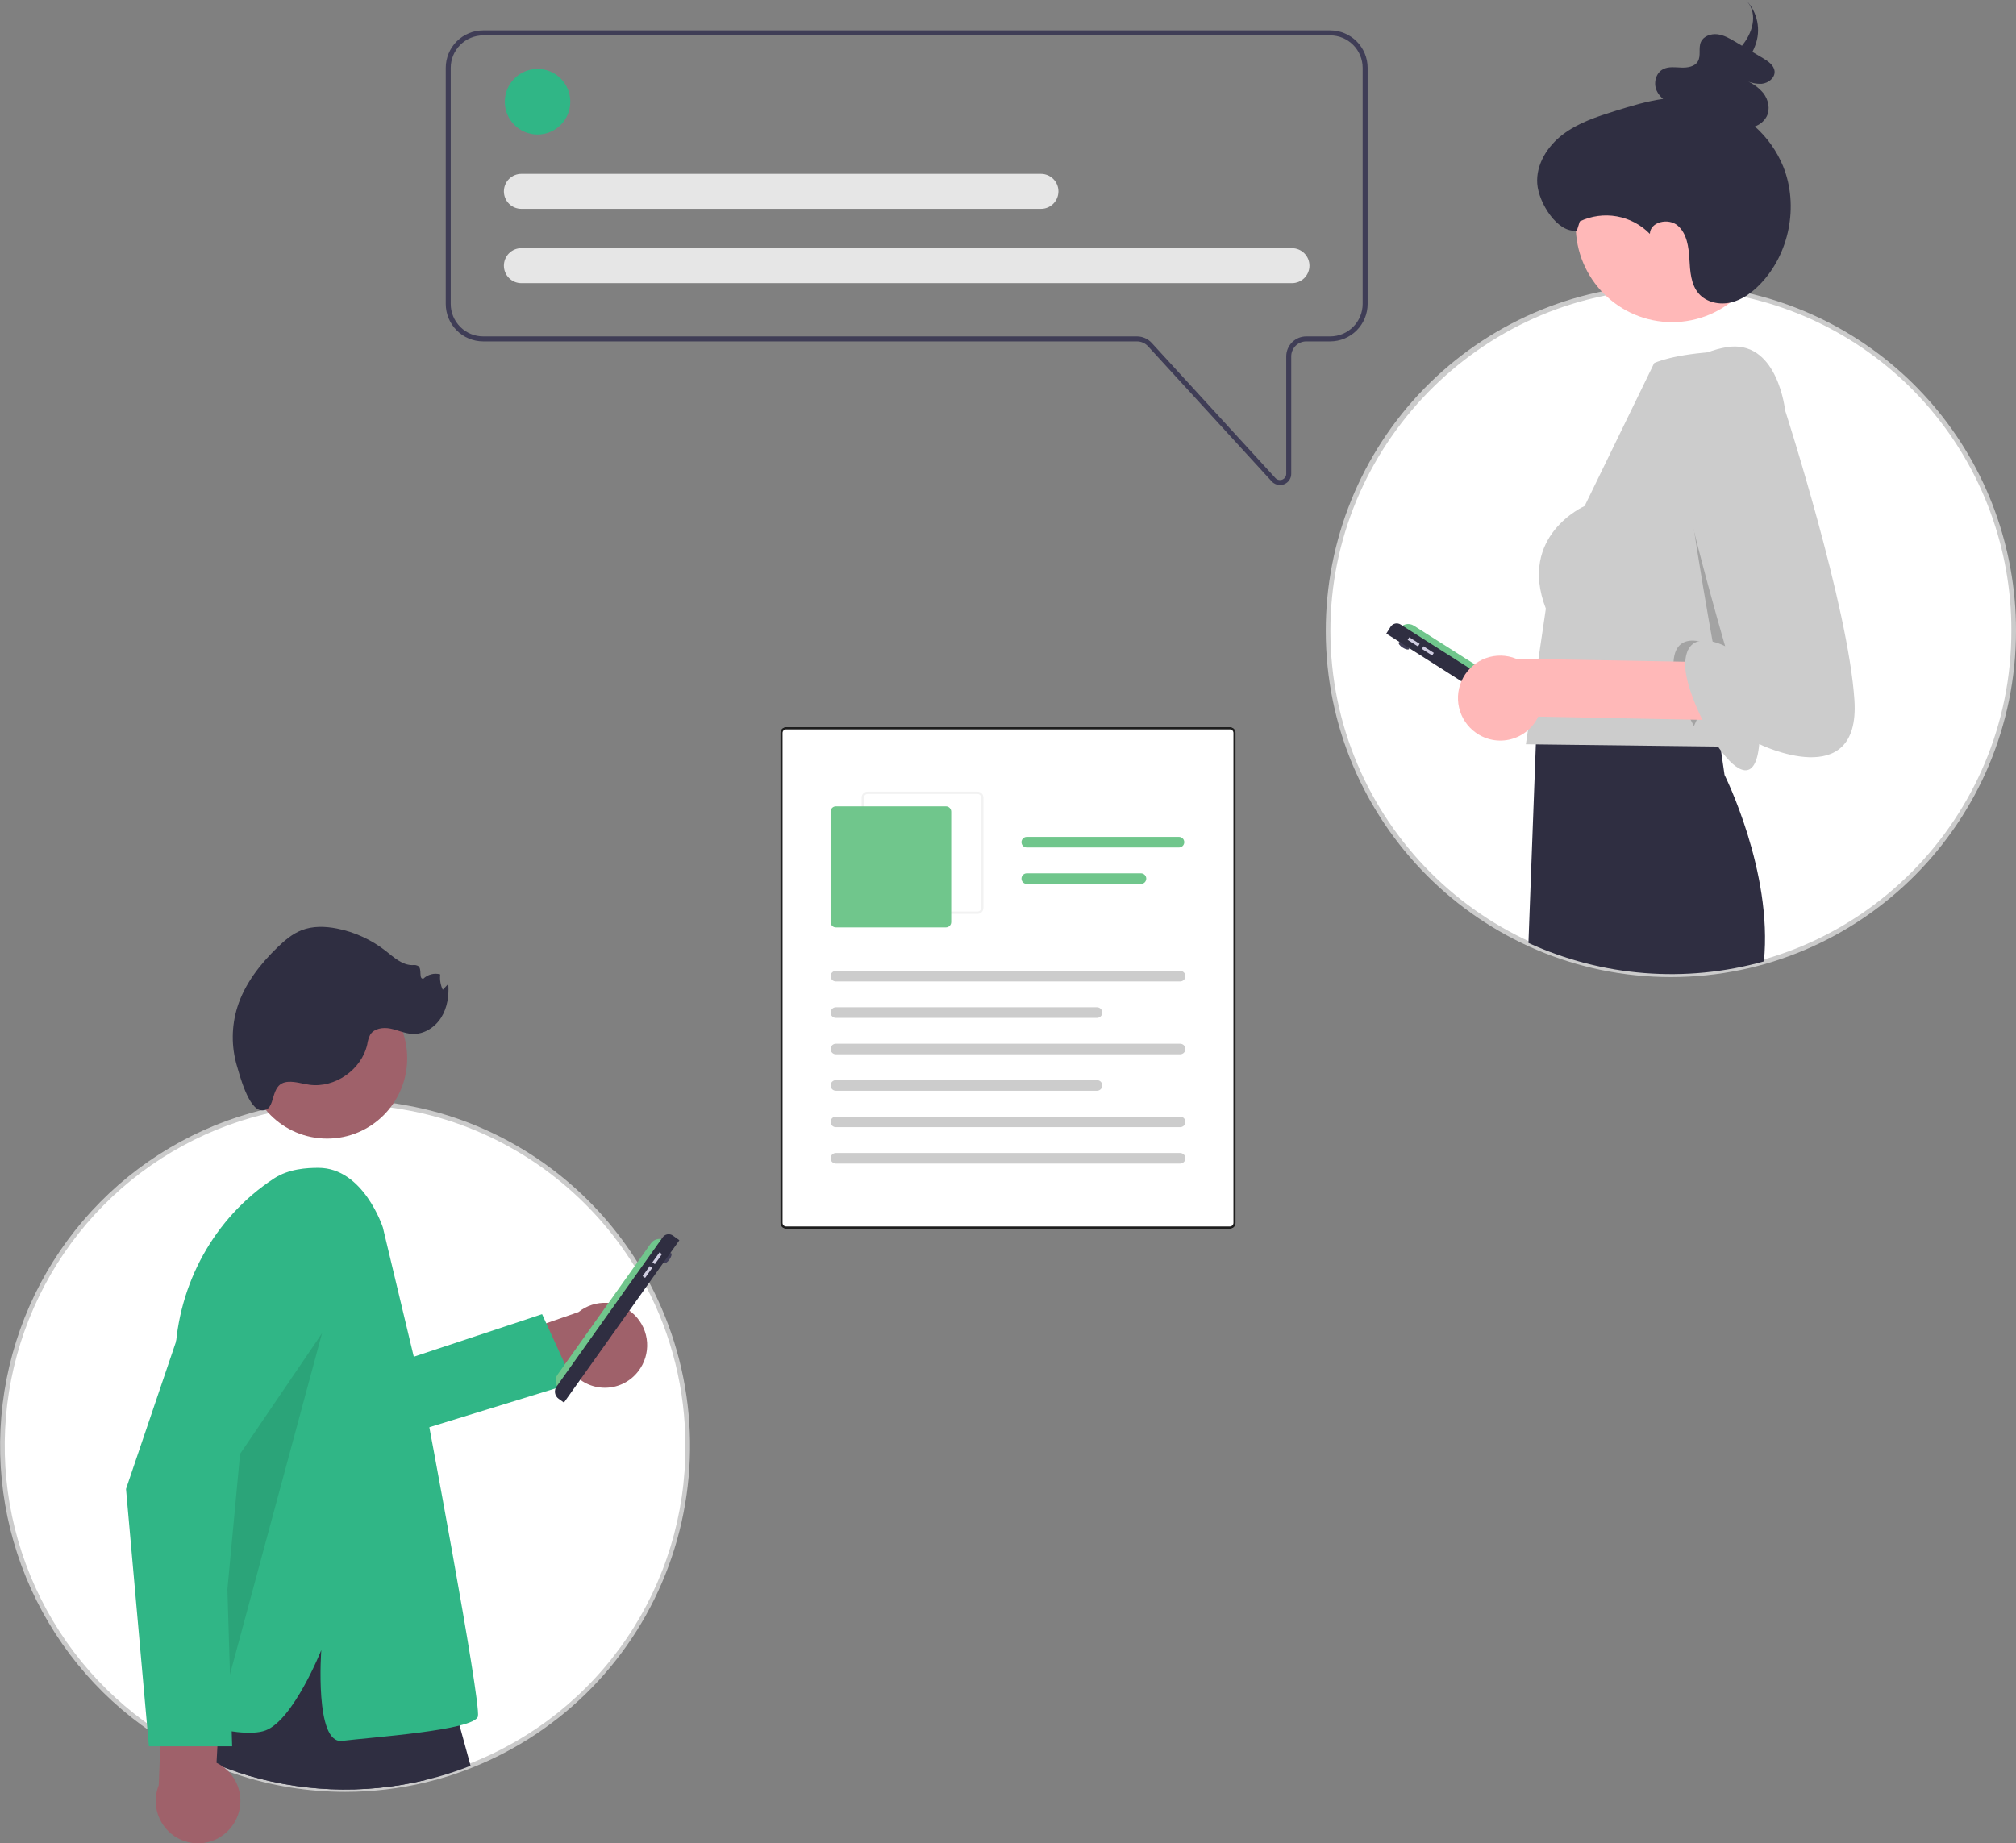 <svg width="199" height="182" viewBox="0 0 199 182" fill="none" xmlns="http://www.w3.org/2000/svg">
<rect x="0" y="0" width="199" height="182" fill="#808080" stroke="none"/>
<g clip-path="url(#clip0_10301_24970)">
<path d="M121.405 121.323H77.595C77.442 121.323 77.295 121.262 77.187 121.153C77.078 121.044 77.017 120.897 77.017 120.743V72.363C77.017 72.21 77.078 72.062 77.187 71.953C77.295 71.845 77.442 71.783 77.595 71.783H121.405C121.558 71.783 121.705 71.845 121.813 71.953C121.922 72.062 121.983 72.21 121.983 72.363V120.743C121.983 120.897 121.922 121.044 121.813 121.153C121.705 121.262 121.558 121.323 121.405 121.323Z" fill="white"/>
<path d="M121.405 121.323H77.595C77.442 121.323 77.295 121.262 77.187 121.153C77.078 121.044 77.017 120.897 77.017 120.743V72.363C77.017 72.21 77.078 72.062 77.187 71.953C77.295 71.845 77.442 71.783 77.595 71.783H121.405C121.558 71.783 121.705 71.845 121.813 71.953C121.922 72.062 121.983 72.21 121.983 72.363V120.743C121.983 120.897 121.922 121.044 121.813 121.153C121.705 121.262 121.558 121.323 121.405 121.323ZM77.595 72.015C77.503 72.015 77.415 72.052 77.35 72.117C77.285 72.183 77.248 72.271 77.248 72.363V120.743C77.248 120.835 77.285 120.924 77.35 120.989C77.415 121.054 77.503 121.091 77.595 121.091H121.405C121.497 121.091 121.585 121.054 121.65 120.989C121.715 120.924 121.751 120.835 121.752 120.743V72.363C121.751 72.271 121.715 72.183 121.65 72.117C121.585 72.052 121.497 72.015 121.405 72.015H77.595Z" fill="#1E1E1E"/>
<path d="M96.495 90.23H85.629C85.475 90.23 85.329 90.169 85.22 90.06C85.112 89.951 85.051 89.804 85.051 89.65V78.744C85.051 78.59 85.112 78.443 85.22 78.334C85.329 78.225 85.475 78.164 85.629 78.164H96.495C96.648 78.164 96.795 78.225 96.903 78.334C97.011 78.443 97.072 78.59 97.073 78.744V89.65C97.072 89.804 97.011 89.951 96.903 90.06C96.795 90.169 96.648 90.23 96.495 90.23ZM85.629 78.396C85.537 78.396 85.449 78.433 85.384 78.498C85.319 78.563 85.282 78.652 85.282 78.744V89.65C85.282 89.742 85.319 89.831 85.384 89.896C85.449 89.961 85.537 89.998 85.629 89.998H96.495C96.586 89.998 96.675 89.961 96.74 89.896C96.805 89.831 96.841 89.742 96.841 89.65V78.744C96.841 78.652 96.805 78.563 96.74 78.498C96.675 78.433 96.586 78.396 96.495 78.396H85.629Z" fill="#F2F2F2"/>
<path d="M93.373 91.565H82.507C82.37 91.565 82.237 91.51 82.14 91.412C82.042 91.314 81.987 91.181 81.987 91.043V80.137C81.987 79.999 82.042 79.866 82.14 79.768C82.237 79.67 82.37 79.615 82.507 79.615H93.373C93.511 79.615 93.643 79.67 93.741 79.768C93.838 79.866 93.893 79.999 93.893 80.137V91.043C93.893 91.181 93.838 91.314 93.741 91.412C93.643 91.51 93.511 91.565 93.373 91.565Z" fill="#70C68C"/>
<path d="M116.492 96.902H82.508C82.439 96.902 82.371 96.888 82.308 96.862C82.245 96.836 82.188 96.798 82.139 96.749C82.091 96.701 82.052 96.643 82.026 96.58C82 96.516 81.986 96.448 81.986 96.379C81.986 96.311 82 96.243 82.026 96.18C82.052 96.116 82.091 96.058 82.139 96.01C82.188 95.962 82.245 95.923 82.308 95.897C82.371 95.871 82.439 95.857 82.508 95.857H116.492C116.63 95.857 116.762 95.912 116.86 96.01C116.957 96.108 117.012 96.241 117.012 96.379C117.012 96.518 116.957 96.651 116.86 96.749C116.762 96.847 116.63 96.902 116.492 96.902Z" fill="#CCCCCC"/>
<path d="M108.285 100.497H82.508C82.439 100.497 82.371 100.484 82.308 100.458C82.245 100.432 82.188 100.393 82.139 100.345C82.091 100.296 82.052 100.239 82.026 100.175C82 100.112 81.986 100.044 81.986 99.975C81.986 99.907 82 99.839 82.026 99.775C82.052 99.712 82.091 99.654 82.139 99.606C82.188 99.557 82.245 99.519 82.308 99.493C82.371 99.466 82.439 99.453 82.508 99.453H108.285C108.423 99.453 108.555 99.508 108.653 99.606C108.75 99.704 108.805 99.837 108.805 99.975C108.805 100.114 108.75 100.246 108.653 100.344C108.555 100.442 108.423 100.497 108.285 100.497Z" fill="#CCCCCC"/>
<path d="M116.376 83.675H101.349C101.211 83.675 101.079 83.62 100.981 83.522C100.884 83.424 100.829 83.291 100.829 83.153C100.829 83.014 100.884 82.882 100.981 82.784C101.079 82.686 101.211 82.631 101.349 82.631H116.376C116.445 82.631 116.513 82.644 116.576 82.67C116.639 82.697 116.696 82.735 116.745 82.783C116.793 82.832 116.832 82.889 116.858 82.953C116.884 83.016 116.898 83.084 116.898 83.153C116.898 83.222 116.884 83.29 116.858 83.353C116.832 83.416 116.793 83.474 116.745 83.522C116.696 83.571 116.639 83.609 116.576 83.636C116.513 83.662 116.445 83.675 116.376 83.675Z" fill="#70C68C"/>
<path d="M112.626 87.273H101.349C101.211 87.273 101.079 87.218 100.981 87.12C100.884 87.022 100.829 86.889 100.829 86.751C100.829 86.612 100.884 86.479 100.981 86.381C101.079 86.284 101.211 86.228 101.349 86.228H112.626C112.764 86.228 112.896 86.284 112.994 86.381C113.091 86.479 113.146 86.612 113.146 86.751C113.146 86.889 113.091 87.022 112.994 87.12C112.896 87.218 112.764 87.273 112.626 87.273Z" fill="#70C68C"/>
<path d="M116.492 104.095H82.507C82.37 104.095 82.237 104.04 82.14 103.942C82.042 103.844 81.987 103.711 81.987 103.573C81.987 103.434 82.042 103.302 82.14 103.204C82.237 103.106 82.37 103.051 82.507 103.051H116.492C116.56 103.051 116.628 103.064 116.691 103.09C116.754 103.116 116.812 103.155 116.86 103.203C116.909 103.252 116.947 103.309 116.973 103.373C117 103.436 117.013 103.504 117.013 103.573C117.013 103.642 117 103.709 116.973 103.773C116.947 103.836 116.909 103.894 116.86 103.942C116.812 103.991 116.754 104.029 116.691 104.056C116.628 104.082 116.56 104.095 116.492 104.095Z" fill="#CCCCCC"/>
<path d="M108.285 107.691H82.507C82.37 107.691 82.237 107.636 82.14 107.538C82.042 107.44 81.987 107.307 81.987 107.169C81.987 107.03 82.042 106.897 82.14 106.799C82.237 106.701 82.37 106.646 82.507 106.646H108.285C108.353 106.646 108.421 106.66 108.484 106.686C108.547 106.712 108.605 106.751 108.653 106.799C108.702 106.848 108.74 106.905 108.766 106.969C108.792 107.032 108.806 107.1 108.806 107.169C108.806 107.237 108.792 107.305 108.766 107.369C108.74 107.432 108.702 107.49 108.653 107.538C108.605 107.587 108.547 107.625 108.484 107.651C108.421 107.677 108.353 107.691 108.285 107.691Z" fill="#CCCCCC"/>
<path d="M116.492 111.288H82.508C82.439 111.288 82.371 111.275 82.308 111.249C82.245 111.223 82.188 111.184 82.139 111.136C82.091 111.087 82.052 111.03 82.026 110.966C82 110.903 81.986 110.835 81.986 110.766C81.986 110.698 82 110.63 82.026 110.566C82.052 110.503 82.091 110.445 82.139 110.397C82.188 110.348 82.245 110.31 82.308 110.284C82.371 110.257 82.439 110.244 82.508 110.244H116.492C116.63 110.244 116.762 110.299 116.86 110.397C116.957 110.495 117.012 110.628 117.012 110.766C117.012 110.905 116.957 111.037 116.86 111.135C116.762 111.233 116.63 111.288 116.492 111.288Z" fill="#CCCCCC"/>
<path d="M116.492 114.884H82.507C82.37 114.884 82.237 114.829 82.14 114.731C82.042 114.633 81.987 114.5 81.987 114.362C81.987 114.223 82.042 114.091 82.14 113.993C82.237 113.895 82.37 113.84 82.507 113.84H116.492C116.63 113.84 116.762 113.895 116.86 113.993C116.957 114.091 117.012 114.223 117.012 114.362C117.012 114.5 116.957 114.633 116.86 114.731C116.762 114.829 116.63 114.884 116.492 114.884Z" fill="#CCCCCC"/>
<path d="M67.882 142.754C67.883 149.57 65.84 156.228 62.017 161.861C58.194 167.494 52.77 171.841 46.451 174.336C45.955 174.535 45.45 174.721 44.943 174.893C44.377 175.088 43.804 175.267 43.226 175.43C42.824 175.542 42.418 175.647 42.008 175.746C35.841 177.229 29.384 176.953 23.366 174.948C22.893 174.79 22.425 174.62 21.961 174.444C21.338 174.203 20.721 173.944 20.116 173.666C20.07 173.648 20.026 173.627 19.983 173.607C19.745 173.497 19.515 173.387 19.279 173.27H19.277C18.955 173.114 18.636 172.952 18.32 172.784C17.594 172.399 16.883 171.988 16.189 171.553C15.828 171.328 15.472 171.095 15.122 170.853C9.609 167.118 5.318 161.832 2.785 155.659C0.252 149.486 -0.41 142.7 0.883 136.151C2.175 129.602 5.365 123.582 10.051 118.845C14.738 114.107 20.713 110.863 27.229 109.519C27.825 109.395 28.427 109.288 29.036 109.198C29.417 109.139 29.803 109.088 30.189 109.045C30.466 109.013 30.742 108.983 31.023 108.96H31.025C31.777 108.891 32.535 108.848 33.3 108.831C33.406 108.829 33.511 108.827 33.618 108.825C33.677 108.825 33.737 108.822 33.796 108.825H33.798C33.89 108.822 33.981 108.822 34.075 108.822C34.459 108.822 34.842 108.829 35.224 108.843C36.064 108.87 36.896 108.928 37.718 109.017C38.193 109.068 38.662 109.129 39.13 109.198C39.182 109.207 39.237 109.214 39.29 109.223C39.445 109.249 39.603 109.274 39.758 109.301C40.087 109.354 40.414 109.416 40.74 109.483C41.046 109.544 41.35 109.609 41.654 109.677C42.777 109.935 43.886 110.251 44.975 110.624C52.362 113.159 58.65 118.174 62.779 124.823C62.895 125.009 63.01 125.197 63.122 125.387C63.209 125.529 63.291 125.671 63.373 125.816C63.403 125.864 63.43 125.912 63.455 125.96C63.474 125.988 63.487 126.015 63.503 126.043C63.654 126.306 63.8 126.575 63.942 126.843C66.537 131.741 67.89 137.206 67.882 142.754Z" fill="white"/>
<path d="M34.079 176.917C30.414 176.917 26.773 176.326 23.294 175.166C22.846 175.016 22.384 174.85 21.881 174.659C21.246 174.414 20.621 174.151 20.021 173.876C19.981 173.86 19.934 173.838 19.886 173.815C19.659 173.71 19.437 173.604 19.21 173.492L19.178 173.477C18.858 173.322 18.533 173.157 18.213 172.987C17.486 172.601 16.764 172.184 16.068 171.748C15.706 171.522 15.344 171.285 14.993 171.043C9.443 167.282 5.123 161.96 2.573 155.746C0.023 149.531 -0.642 142.699 0.659 136.106C1.961 129.513 5.172 123.453 9.89 118.683C14.608 113.914 20.624 110.648 27.183 109.295C27.781 109.171 28.393 109.062 29.003 108.972C29.363 108.916 29.755 108.864 30.164 108.818C30.442 108.785 30.721 108.755 31.005 108.732C31.758 108.663 32.528 108.62 33.296 108.603L33.675 108.596C33.718 108.595 33.762 108.595 33.805 108.596C33.886 108.594 33.98 108.594 34.075 108.594C34.462 108.594 34.851 108.601 35.232 108.614C36.075 108.642 36.92 108.701 37.743 108.79C38.179 108.836 38.644 108.896 39.163 108.972L39.383 109.007C39.521 109.029 39.66 109.052 39.798 109.076C40.094 109.124 40.409 109.182 40.786 109.259C41.094 109.321 41.399 109.385 41.705 109.455C42.835 109.714 43.952 110.032 45.05 110.408C52.482 112.967 58.811 118.014 62.973 124.702C63.09 124.889 63.206 125.079 63.319 125.271C63.405 125.412 63.488 125.556 63.572 125.703C63.598 125.746 63.627 125.795 63.653 125.845C63.666 125.865 63.677 125.885 63.688 125.905L63.701 125.928C63.844 126.179 63.989 126.443 64.144 126.736C66.391 130.987 67.718 135.667 68.039 140.468C68.359 145.27 67.665 150.085 66.003 154.599C64.341 159.113 61.747 163.224 58.392 166.662C55.037 170.1 50.997 172.788 46.535 174.55C46.051 174.745 45.54 174.934 45.017 175.111C44.45 175.306 43.868 175.488 43.288 175.651C42.886 175.763 42.473 175.871 42.062 175.97C39.447 176.599 36.767 176.917 34.079 176.917ZM19.33 173.041H19.331L19.381 173.065C19.615 173.181 19.843 173.29 20.079 173.399C20.121 173.419 20.16 173.438 20.201 173.454C20.802 173.729 21.419 173.989 22.044 174.23C22.54 174.419 22.997 174.583 23.439 174.731C29.416 176.724 35.83 176.998 41.955 175.524C42.361 175.426 42.768 175.32 43.165 175.209C43.737 175.048 44.31 174.869 44.87 174.677C45.386 174.502 45.889 174.316 46.366 174.124C52.658 171.668 58.061 167.356 61.861 161.756C65.662 156.155 67.681 149.531 67.654 142.755V142.754C67.657 137.245 66.314 131.818 63.74 126.951C63.588 126.662 63.446 126.403 63.305 126.158L63.288 126.127C63.281 126.114 63.274 126.101 63.266 126.088L63.253 126.067C63.23 126.024 63.206 125.981 63.179 125.937C63.094 125.788 63.013 125.648 62.927 125.508C62.815 125.316 62.701 125.13 62.586 124.946C58.479 118.347 52.235 113.366 44.902 110.842C43.819 110.471 42.719 110.157 41.604 109.902C41.302 109.833 41 109.77 40.696 109.708C40.325 109.633 40.016 109.576 39.722 109.529C39.583 109.504 39.446 109.482 39.31 109.46L39.091 109.425C38.583 109.35 38.125 109.292 37.694 109.246C36.882 109.158 36.049 109.1 35.217 109.073C34.84 109.059 34.456 109.052 34.075 109.052C33.982 109.053 33.894 109.052 33.804 109.054C33.752 109.053 33.716 109.054 33.681 109.054L33.306 109.061C32.549 109.078 31.789 109.121 31.046 109.189L31.023 109.19C30.764 109.212 30.49 109.241 30.216 109.273C29.812 109.319 29.427 109.37 29.071 109.426C28.469 109.515 27.865 109.622 27.275 109.744C20.804 111.079 14.869 114.301 10.214 119.007C5.559 123.712 2.391 129.692 1.107 136.196C-0.177 142.701 0.48 149.441 2.996 155.572C5.512 161.704 9.775 166.954 15.25 170.664C15.597 170.903 15.953 171.136 16.31 171.359C16.997 171.79 17.709 172.201 18.427 172.582C18.726 172.741 19.029 172.895 19.33 173.041Z" fill="#CBCBCB"/>
<path d="M63.005 135.387C62.636 135.87 62.166 136.267 61.627 136.548C61.089 136.829 60.496 136.989 59.89 137.015C59.283 137.042 58.679 136.934 58.118 136.701C57.558 136.467 57.055 136.113 56.646 135.664L47.726 138.903L44.443 133.943L57.103 129.546C57.901 128.905 58.905 128.581 59.926 128.635C60.946 128.688 61.911 129.115 62.639 129.835C63.366 130.555 63.805 131.518 63.873 132.541C63.94 133.564 63.631 134.577 63.005 135.387Z" fill="#9F616A"/>
<path d="M35.134 135.848L53.509 129.752L56.606 136.536L39.474 141.809L35.134 135.848Z" fill="#30B686"/>
<path d="M42.008 175.746C35.842 177.229 29.385 176.953 23.366 174.948L23.777 171.046L24.159 167.401L29.881 158.521L31.715 155.676L39.274 158.434L40.044 163.306L41.27 171.076L42.008 175.746Z" fill="#2F2E41"/>
<path d="M46.451 174.336C45.956 174.535 45.451 174.721 44.944 174.893C44.377 175.088 43.804 175.267 43.226 175.43C42.824 175.542 42.418 175.647 42.008 175.746C35.842 177.229 29.385 176.953 23.366 174.948C22.893 174.79 22.425 174.62 21.961 174.444C22.025 175.801 21.983 177.162 21.838 178.513C21.178 176.93 20.603 175.312 20.116 173.667C20.081 173.556 20.049 173.446 20.017 173.336C19.858 172.782 19.716 172.252 19.588 171.754C19.442 171.179 19.316 170.645 19.211 170.156C18.793 168.24 18.661 167.054 18.661 167.054L23.126 157.746L24.02 157.849L24.39 157.891L26.628 158.147L29.881 158.521L35.151 159.124L40.044 163.306L44.427 167.054C44.427 167.054 44.793 168.302 45.366 170.367C45.677 171.477 46.045 172.823 46.451 174.336Z" fill="#2F2E41"/>
<path d="M32.294 112.418C36.657 112.418 40.195 108.867 40.195 104.487C40.195 100.107 36.657 96.557 32.294 96.557C27.93 96.557 24.392 100.107 24.392 104.487C24.392 108.867 27.93 112.418 32.294 112.418Z" fill="#9F616A"/>
<path d="M37.794 121.194C37.794 121.194 35.895 115.303 31.429 115.303C30.312 115.303 28.51 115.396 27.046 116.355C21.148 120.217 17.561 126.782 17.286 133.844L15.913 169.124C15.913 169.124 23.471 171.883 26.219 170.848C28.968 169.814 31.716 162.918 31.716 162.918C31.716 162.918 31.029 172.228 33.777 171.883C36.526 171.538 46.832 170.848 47.175 169.469C47.519 168.09 41.916 138.435 41.916 138.435L37.794 121.194Z" fill="#30B686"/>
<path d="M28.452 106.813C29.161 106.77 29.853 107.011 30.557 107.104C33.075 107.44 35.696 105.606 36.252 103.118C36.296 102.786 36.395 102.465 36.543 102.165C36.93 101.53 37.813 101.409 38.541 101.555C39.269 101.701 39.958 102.043 40.699 102.082C41.844 102.142 42.942 101.435 43.552 100.462C44.162 99.488 44.334 98.29 44.252 97.143L43.704 97.721C43.481 97.247 43.395 96.721 43.455 96.201C43.164 96.123 42.859 96.121 42.567 96.196C42.276 96.271 42.009 96.42 41.791 96.628C41.307 96.68 41.672 95.728 41.313 95.399C41.138 95.291 40.93 95.252 40.728 95.289C39.699 95.299 38.867 94.509 38.056 93.873C36.651 92.774 35.008 92.022 33.26 91.677C32.098 91.45 30.862 91.413 29.76 91.848C28.855 92.204 28.098 92.854 27.397 93.53C25.672 95.195 24.144 97.151 23.427 99.443C22.843 101.32 22.827 103.328 23.379 105.215C23.668 106.194 24.54 109.55 25.816 109.628C27.419 109.726 26.456 106.932 28.452 106.813Z" fill="#2F2E41"/>
<path opacity="0.1" d="M31.789 131.635L23.698 143.546L21.11 171.211L31.789 131.635Z" fill="black"/>
<path d="M66.08 124.355C66.274 124.082 66.349 123.802 66.247 123.73C66.145 123.657 65.906 123.818 65.712 124.091C65.518 124.363 65.444 124.643 65.546 124.716C65.647 124.789 65.887 124.627 66.08 124.355Z" fill="#3F3D56"/>
<path d="M55.29 137.187C55.062 137.024 54.908 136.776 54.862 136.499C54.816 136.222 54.881 135.937 55.044 135.708L64.247 122.763C64.409 122.534 64.656 122.379 64.932 122.333C65.209 122.287 65.492 122.352 65.72 122.516L55.29 137.187Z" fill="#70C68C"/>
<path d="M55.668 138.481L55.136 138.099C55.044 138.034 54.967 137.951 54.907 137.856C54.848 137.76 54.808 137.654 54.789 137.542C54.77 137.431 54.774 137.318 54.799 137.208C54.825 137.098 54.871 136.994 54.936 136.903L65.414 122.163C65.525 122.007 65.694 121.901 65.883 121.869C66.072 121.838 66.265 121.882 66.421 121.994L67.062 122.453L55.668 138.481Z" fill="#2F2E41"/>
<path d="M65.098 123.65L64.397 124.637L64.642 124.813L65.343 123.826L65.098 123.65Z" fill="#D0CDE1"/>
<path d="M64.134 125.008L63.433 125.994L63.678 126.17L64.379 125.184L64.134 125.008Z" fill="#D0CDE1"/>
<path d="M22.947 180.237C23.301 179.742 23.543 179.176 23.656 178.577C23.769 177.979 23.75 177.363 23.599 176.773C23.45 176.183 23.172 175.633 22.788 175.162C22.403 174.691 21.92 174.31 21.373 174.047L21.885 164.54L16.206 162.818L15.67 176.254C15.29 177.206 15.271 178.264 15.616 179.229C15.962 180.194 16.648 180.998 17.545 181.489C18.442 181.98 19.488 182.124 20.483 181.893C21.479 181.662 22.355 181.073 22.947 180.237Z" fill="#9F616A"/>
<path d="M22.916 172.417H14.699L12.438 147.013L12.446 146.99L20.137 124.319C20.407 123.521 20.841 122.788 21.41 122.167C21.978 121.546 22.669 121.051 23.439 120.713C24.208 120.375 25.04 120.201 25.88 120.203C26.72 120.205 27.551 120.383 28.319 120.725C29.087 121.067 29.775 121.566 30.341 122.189C30.906 122.813 31.336 123.548 31.603 124.348C31.869 125.147 31.968 125.994 31.89 126.834C31.813 127.673 31.563 128.488 31.155 129.225L22.105 145.583L22.916 172.417Z" fill="#30B686"/>
<path d="M198.772 62.246C198.778 68.933 196.817 75.473 193.136 81.046C189.454 86.619 184.216 90.978 178.076 93.575C171.937 96.172 165.171 96.892 158.625 95.646C152.08 94.399 146.047 91.241 141.282 86.567C136.517 81.893 133.233 75.912 131.842 69.373C130.45 62.833 131.013 56.027 133.459 49.807C135.905 43.588 140.126 38.231 145.593 34.41C151.06 30.588 157.529 28.471 164.19 28.324C164.295 28.321 164.4 28.319 164.508 28.317C164.658 28.314 164.811 28.314 164.964 28.314C165.348 28.314 165.732 28.321 166.113 28.335C166.954 28.363 167.785 28.421 168.608 28.509C169.083 28.56 169.551 28.622 170.019 28.691C170.072 28.7 170.127 28.706 170.179 28.716C172.112 29.015 174.014 29.483 175.865 30.116C182.546 32.403 188.347 36.731 192.455 42.493C196.562 48.254 198.771 55.161 198.772 62.246Z" fill="white"/>
<path d="M164.933 96.47C146.163 96.471 130.884 81.153 130.867 62.31C130.858 53.366 134.342 44.775 140.57 38.379C146.799 31.983 155.276 28.291 164.185 28.094L164.502 28.087C165.041 28.079 165.588 28.086 166.121 28.106C166.963 28.133 167.808 28.192 168.632 28.281C169.068 28.327 169.533 28.387 170.053 28.463L170.218 28.489C178.242 29.74 185.554 33.831 190.833 40.022C196.112 46.214 199.009 54.097 199 62.246V62.246C199.018 81.099 183.75 96.452 164.966 96.47L164.933 96.47ZM164.961 28.543C164.81 28.543 164.659 28.543 164.511 28.546L164.195 28.553C146.052 28.953 131.306 44.096 131.324 62.31C131.341 80.899 146.416 96.011 164.933 96.011H164.965C183.498 95.994 198.561 80.847 198.543 62.246V62.246C198.552 54.206 195.693 46.428 190.485 40.319C185.276 34.21 178.061 30.175 170.145 28.942L169.98 28.916C169.473 28.841 169.014 28.783 168.584 28.737C167.77 28.649 166.937 28.591 166.106 28.564C165.729 28.55 165.345 28.543 164.964 28.543H164.961Z" fill="#CBCBCB"/>
<path d="M139.096 64.077C139.162 63.971 138.988 63.74 138.707 63.561C138.425 63.382 138.143 63.323 138.076 63.429C138.009 63.535 138.183 63.766 138.465 63.945C138.746 64.124 139.029 64.183 139.096 64.077Z" fill="#3F3D56"/>
<path d="M138.107 62.104C138.182 61.987 138.278 61.885 138.392 61.805C138.505 61.725 138.633 61.668 138.768 61.637C138.904 61.607 139.044 61.603 139.18 61.627C139.317 61.651 139.448 61.701 139.565 61.776L152.951 70.284C153.068 70.358 153.17 70.455 153.25 70.569C153.33 70.683 153.386 70.811 153.417 70.947C153.447 71.083 153.45 71.224 153.427 71.361C153.403 71.498 153.353 71.629 153.278 71.747L138.107 62.104Z" fill="#70C68C"/>
<path d="M136.841 62.555L137.262 61.888C137.365 61.725 137.527 61.611 137.714 61.568C137.901 61.526 138.097 61.56 138.258 61.663L153.5 71.35C153.595 71.41 153.677 71.489 153.741 71.581C153.806 71.673 153.852 71.777 153.876 71.887C153.901 71.997 153.904 72.111 153.885 72.222C153.865 72.333 153.825 72.439 153.765 72.534L153.415 73.089L136.841 62.555Z" fill="#2F2E41"/>
<path d="M139.111 62.922L138.949 63.178L139.969 63.826L140.131 63.57L139.111 62.922Z" fill="#D0CDE1"/>
<path d="M140.513 63.812L140.352 64.068L141.371 64.717L141.533 64.461L140.513 63.812Z" fill="#D0CDE1"/>
<path d="M165.054 31.806C170.309 31.806 174.569 27.531 174.569 22.256C174.569 16.983 170.309 12.707 165.054 12.707C159.8 12.707 155.54 16.983 155.54 22.256C155.54 27.531 159.8 31.806 165.054 31.806Z" fill="#FFB8B8"/>
<path d="M174.115 94.922C166.396 97.085 158.163 96.44 150.873 93.099L151.604 73.497L151.658 71.972L151.679 71.477L151.704 70.748L151.722 70.282C151.722 70.282 151.752 70.28 151.809 70.278C151.964 70.266 152.323 70.241 152.837 70.211C153.433 70.177 154.235 70.133 155.169 70.094C155.391 70.085 155.619 70.076 155.855 70.064C160.775 69.881 168.459 69.842 169.476 71.33L169.604 72.206L169.809 73.62L170.23 76.511C170.23 76.511 175.008 86.049 174.115 94.922Z" fill="#2F2E41"/>
<path d="M176.53 45.481L174.656 62.855L171.087 70.779L169.765 73.717L150.62 73.484L152.592 60.092C149.807 52.872 156.421 49.96 156.421 49.96L163.282 35.852C163.282 35.852 165.109 34.935 169.881 34.704C174.317 34.49 170.82 35.164 170.82 35.164C176.621 34.582 176.53 45.481 176.53 45.481Z" fill="#CCCCCC"/>
<path opacity="0.2" d="M170.773 63.771L167.204 71.695C166.058 69.543 165.185 67.106 165.185 65.666C165.185 61.706 169.13 63.803 169.13 63.803C169.13 63.803 165.939 46.276 165.939 41.035C165.939 37.554 168.831 53.002 170.773 63.771Z" fill="black"/>
<path d="M176.02 16.439C175.401 14.923 174.443 13.57 173.221 12.484C173.722 12.315 174.141 11.961 174.391 11.494C174.758 10.767 174.564 9.854 174.066 9.203C173.612 8.653 173.025 8.229 172.361 7.972C172.847 8.194 173.379 8.297 173.913 8.271C174.56 8.204 175.207 7.694 175.169 7.062C175.132 6.459 174.542 6.052 174.012 5.737C173.668 5.533 173.324 5.329 172.98 5.126C173.082 4.927 173.172 4.723 173.249 4.514C173.546 3.753 173.617 2.922 173.455 2.122C173.293 1.321 172.904 0.584 172.334 0C173.46 1.15 173.173 2.931 172.06 4.376C172.024 4.422 171.986 4.468 171.949 4.514C171.728 4.383 171.508 4.252 171.287 4.121C170.738 3.795 170.166 3.461 169.528 3.385C168.889 3.308 168.162 3.561 167.901 4.133C167.622 4.745 167.94 5.526 167.576 6.094C167.258 6.591 166.563 6.697 165.961 6.673C165.359 6.65 164.719 6.554 164.184 6.822C163.439 7.193 163.195 8.198 163.526 8.947C163.673 9.266 163.893 9.546 164.167 9.765C162.573 9.989 161.004 10.463 159.462 10.947C157.643 11.516 155.79 12.121 154.27 13.274C152.75 14.427 151.599 16.247 151.744 18.153C151.889 20.06 153.776 23.063 155.657 22.758L155.943 21.858C157.08 21.316 158.358 21.143 159.598 21.364C160.838 21.586 161.978 22.19 162.859 23.093C162.881 21.892 164.701 21.493 165.609 22.276C166.516 23.059 166.691 24.382 166.761 25.581C166.831 26.779 166.898 28.084 167.685 28.989C168.44 29.857 169.726 30.126 170.844 29.867C171.963 29.609 172.93 28.896 173.732 28.071C176.638 25.077 177.574 20.318 176.02 16.439Z" fill="#2F2E41"/>
<path d="M145.673 72.337C146.165 72.692 146.73 72.936 147.326 73.049C147.922 73.162 148.536 73.143 149.124 72.992C149.712 72.842 150.26 72.563 150.729 72.177C151.199 71.791 151.578 71.306 151.84 70.757L177.759 71.272L179.474 65.571L149.641 65.033C148.693 64.651 147.638 64.632 146.677 64.98C145.715 65.327 144.914 66.016 144.425 66.916C143.936 67.816 143.793 68.865 144.023 69.864C144.253 70.863 144.84 71.743 145.673 72.337Z" fill="#FFB8B8"/>
<path d="M170.87 34.222C170.87 34.222 164.837 34.688 164.837 39.929C164.837 45.169 170.29 63.802 170.29 63.802C170.29 63.802 166.345 61.706 166.345 65.666C166.345 69.625 172.959 81.155 173.655 73.468C173.655 73.468 183.634 78.36 183.054 69.159C182.474 59.959 176.208 40.511 176.208 40.511C176.208 40.511 175.512 33.873 170.87 34.222Z" fill="#CCCCCC"/>
<path d="M126.347 47.891C126.193 47.891 126.042 47.859 125.902 47.797C125.762 47.735 125.636 47.644 125.533 47.53L113.32 34.187C113.181 34.036 113.013 33.916 112.825 33.833C112.638 33.75 112.435 33.708 112.231 33.707H47.694C46.715 33.706 45.776 33.316 45.083 32.623C44.391 31.929 44.001 30.989 44 30.008V6.7C44.001 5.719 44.391 4.778 45.083 4.085C45.776 3.391 46.715 3.001 47.694 3H131.306C132.285 3.001 133.224 3.391 133.917 4.085C134.609 4.778 134.999 5.719 135 6.7V30.008C134.999 30.989 134.609 31.929 133.917 32.623C133.224 33.316 132.285 33.706 131.306 33.707H128.936C128.544 33.708 128.168 33.864 127.891 34.141C127.614 34.419 127.458 34.795 127.458 35.188V46.781C127.459 47.004 127.392 47.223 127.265 47.408C127.139 47.593 126.96 47.734 126.751 47.815C126.622 47.865 126.485 47.891 126.347 47.891ZM47.694 3.493C46.845 3.494 46.031 3.832 45.431 4.433C44.831 5.034 44.493 5.849 44.492 6.7V30.008C44.493 30.858 44.831 31.673 45.431 32.274C46.031 32.875 46.845 33.214 47.694 33.214H112.231C112.504 33.215 112.774 33.272 113.024 33.382C113.274 33.492 113.498 33.653 113.683 33.854L125.896 47.197C125.979 47.289 126.089 47.353 126.21 47.381C126.331 47.409 126.457 47.4 126.573 47.355C126.688 47.31 126.788 47.231 126.858 47.129C126.928 47.026 126.965 46.905 126.965 46.781V35.188C126.966 34.664 127.174 34.163 127.543 33.793C127.912 33.423 128.413 33.215 128.936 33.214H131.306C132.155 33.214 132.969 32.875 133.569 32.274C134.169 31.673 134.507 30.858 134.508 30.008V6.7C134.507 5.849 134.169 5.034 133.569 4.433C132.969 3.832 132.155 3.494 131.306 3.493H47.694Z" fill="#3F3D56"/>
<path d="M53.061 13.281C54.846 13.281 56.294 11.832 56.294 10.044C56.294 8.256 54.846 6.807 53.061 6.807C51.276 6.807 49.829 8.256 49.829 10.044C49.829 11.832 51.276 13.281 53.061 13.281Z" fill="#30B686"/>
<path d="M127.535 27.957H51.465C51.239 27.957 51.014 27.913 50.805 27.826C50.596 27.739 50.405 27.612 50.245 27.452C50.085 27.292 49.957 27.101 49.871 26.892C49.784 26.682 49.739 26.457 49.739 26.23C49.739 26.003 49.784 25.779 49.871 25.569C49.957 25.36 50.085 25.169 50.245 25.009C50.405 24.849 50.596 24.721 50.805 24.635C51.014 24.548 51.239 24.504 51.465 24.504H127.535C127.992 24.505 128.43 24.687 128.753 25.01C129.075 25.334 129.257 25.773 129.257 26.23C129.257 26.688 129.075 27.127 128.753 27.451C128.43 27.774 127.992 27.956 127.535 27.957Z" fill="#E6E6E6"/>
<path d="M102.753 20.621H51.465C51.239 20.621 51.014 20.577 50.805 20.49C50.596 20.404 50.405 20.276 50.245 20.116C50.085 19.956 49.957 19.765 49.871 19.556C49.784 19.346 49.739 19.121 49.739 18.895C49.739 18.668 49.784 18.443 49.871 18.233C49.957 18.024 50.085 17.833 50.245 17.673C50.405 17.513 50.596 17.386 50.805 17.299C51.014 17.212 51.239 17.168 51.465 17.168H102.753C103.21 17.168 103.649 17.35 103.972 17.674C104.295 17.997 104.477 18.437 104.477 18.895C104.477 19.352 104.295 19.792 103.972 20.115C103.649 20.439 103.21 20.621 102.753 20.621Z" fill="#E6E6E6"/>
</g>
<defs>
<clipPath id="clip0_10301_24970">
<rect width="199" height="182" fill="white"/>
</clipPath>
</defs>
</svg>
